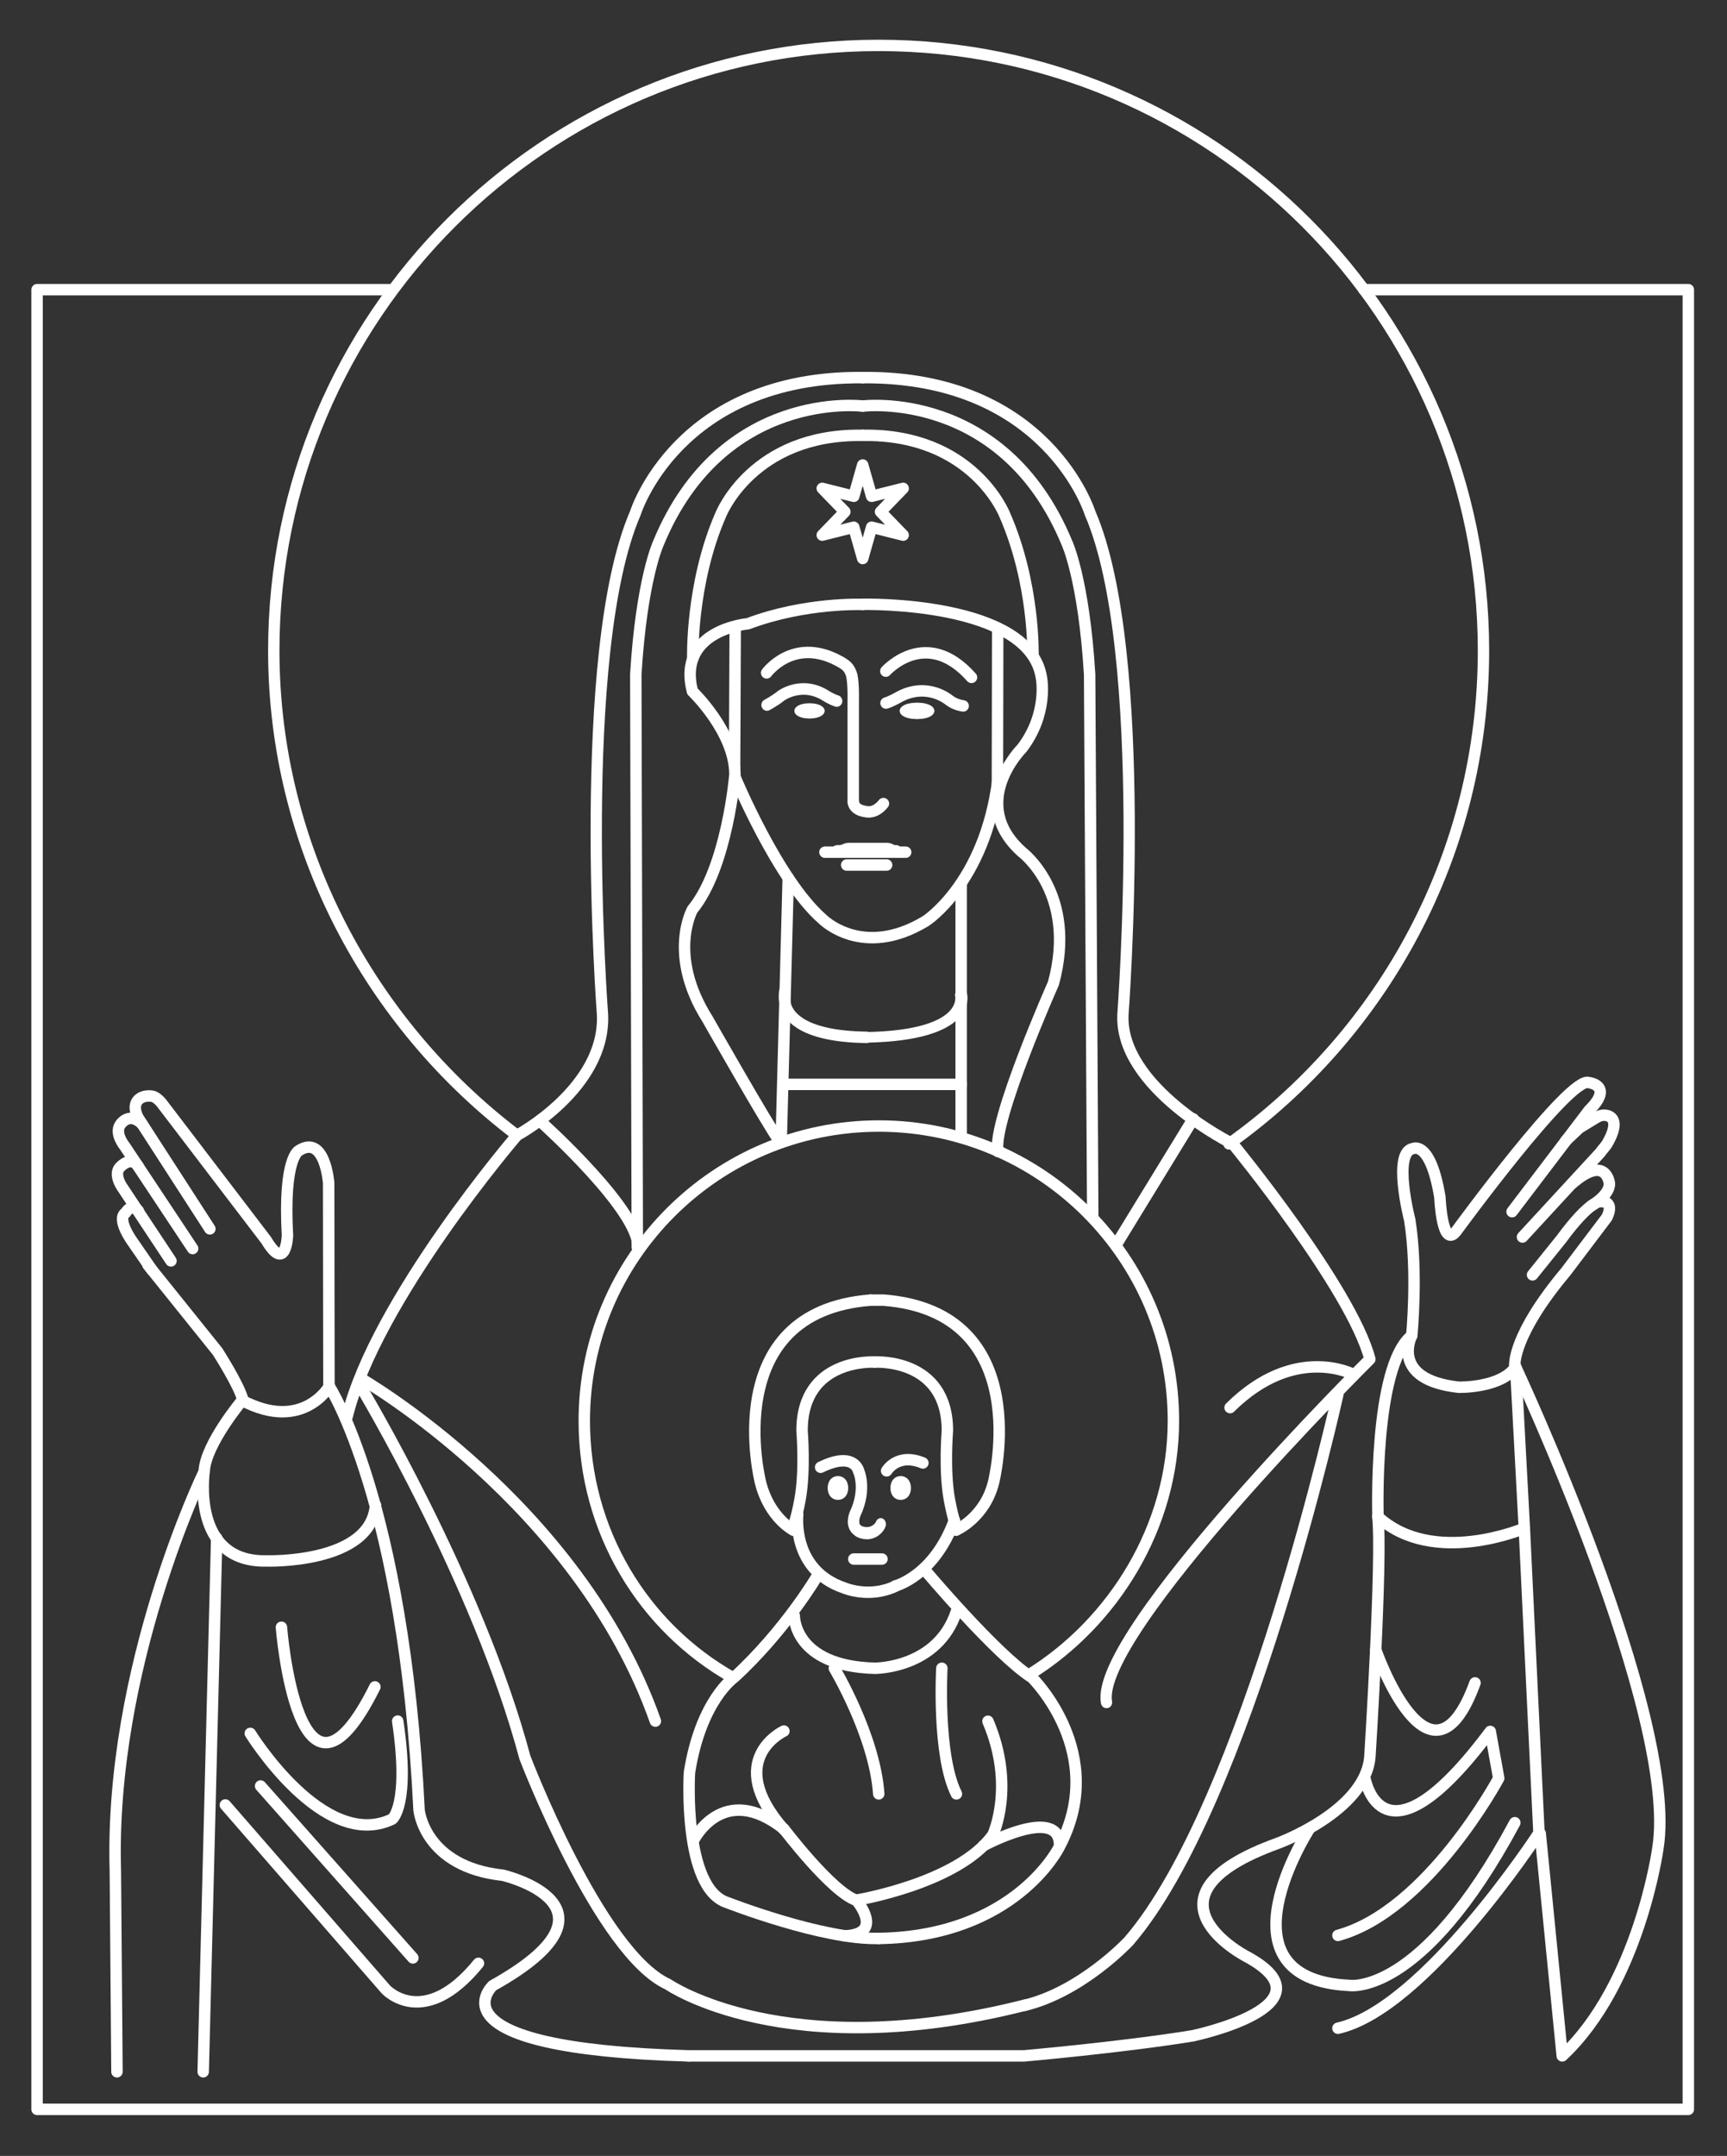<?xml version="1.0" encoding="UTF-8" standalone="no"?>
<!DOCTYPE svg PUBLIC "-//W3C//DTD SVG 1.1//EN" "http://www.w3.org/Graphics/SVG/1.1/DTD/svg11.dtd">
<svg width="100%" height="100%" viewBox="0 0 610 761" version="1.1" xmlns="http://www.w3.org/2000/svg" xmlns:xlink="http://www.w3.org/1999/xlink" xml:space="preserve" xmlns:serif="http://www.serif.com/" style="fill-rule:evenodd;clip-rule:evenodd;stroke-linecap:round;stroke-linejoin:round;stroke-miterlimit:1.5;">
    <rect x="0" y="0" width="610" height="761" fill="#333333" stroke="none"/>
    <g transform="matrix(2.991,0,0,2.991,-451.255,-487.206)">
        <path d="M311.939,197.076L350.249,197.076L350.249,411.826L155.249,411.826L155.249,197.076L196.867,197.076" style="fill:none;stroke:white;stroke-width:1.35px;"/>
    </g>
    <g transform="matrix(2.991,0,0,2.991,-452.006,-485.71)">
        <path d="M245.325,341.136C245.325,341.136 244.539,347.657 250.797,349.787C250.797,349.787 253.747,351.065 256.86,349.59" style="fill:none;stroke:white;stroke-width:1.35px;"/>
    </g>
    <g transform="matrix(2.991,0,0,2.991,-452.006,-485.71)">
        <path d="M317.837,320.025C317.837,320.025 318.585,312.515 317.602,306.371C317.602,306.371 315.513,298.302 318.012,297.934C318.012,297.934 320.06,296.951 321.166,303.709C321.166,303.709 321.412,309.976 323.132,307.641C323.132,307.641 336.512,289.335 338.738,290.151C338.738,290.151 341.769,290.479 338.779,293.428L329.686,305.388" style="fill:none;stroke:white;stroke-width:1.35px;"/>
    </g>
    <g transform="matrix(5.2,0,0,1.408,-979.891,-226.447)">
        <ellipse cx="250.731" cy="339.046" rx="0.65" ry="1.536" style="fill:white;stroke:white;stroke-width:1.06px;"/>
    </g>
    <g transform="matrix(5.2,0,0,1.408,-1017.87,-226.447)">
        <ellipse cx="250.731" cy="339.046" rx="0.65" ry="1.536" style="fill:white;stroke:white;stroke-width:0.76px;"/>
    </g>
    <g transform="matrix(2.107,0,0,1.617,-232.318,-23.003)">
        <ellipse cx="250.731" cy="339.046" rx="0.65" ry="1.536" style="fill:white;stroke:white;stroke-width:2.14px;"/>
    </g>
    <g transform="matrix(2.107,0,0,1.617,-210.158,-23.003)">
        <ellipse cx="250.731" cy="339.046" rx="0.65" ry="1.536" style="fill:white;stroke:white;stroke-width:2.14px;"/>
    </g>
    <g transform="matrix(-0.005,3.478,-2.982,-0.004,1318.49,-332.913)">
        <path d="M250.803,337.411C251.175,337.563 251.713,338.18 251.713,339.028C251.713,339.876 251.355,340.556 250.697,340.582" style="fill:none;stroke:white;stroke-width:1.24px;"/>
    </g>
    <g transform="matrix(2.991,0,0,2.991,-452.006,-485.71)">
        <path d="M249.996,262.801L256.944,262.801" style="fill:none;stroke:white;stroke-width:1.35px;"/>
    </g>
    <g transform="matrix(2.991,0,0,1.332,-452.006,-49.676)">
        <path d="M249.996,262.801L251.381,261.519L255.827,261.519L256.944,262.801L249.996,262.801Z" style="fill:white;stroke:white;stroke-width:1.74px;"/>
    </g>
    <g transform="matrix(2.991,0,0,2.991,-452.006,-485.71)">
        <path d="M244.801,342.961C244.801,342.961 241.97,341.52 240.926,337.33C240.926,337.33 235.806,317.234 253.918,315.826" style="fill:none;stroke:white;stroke-width:1.35px;"/>
    </g>
    <g transform="matrix(-2.991,0,0,2.991,1071.55,-485.71)">
        <path d="M245.344,342.961C245.344,342.961 241.97,341.52 240.926,337.33C240.926,337.33 235.806,317.234 253.918,315.826L255.458,315.826" style="fill:none;stroke:white;stroke-width:1.35px;"/>
    </g>
    <g transform="matrix(2.991,0,0,2.991,-452.006,-485.71)">
        <path d="M292.035,294.433L282.948,309.265" style="fill:none;stroke:white;stroke-width:1.35px;"/>
    </g>
    <g transform="matrix(2.991,0,0,2.991,-452.006,-485.71)">
        <path d="M214.884,294.678C214.884,294.678 227.235,305.713 226.435,309.953" style="fill:none;stroke:white;stroke-width:1.35px;"/>
    </g>
    <g transform="matrix(2.991,0,0,2.991,-452.006,-485.71)">
        <path d="M184.355,354.433C184.355,354.433 186.355,379.633 195.395,361.473" style="fill:none;stroke:white;stroke-width:1.35px;"/>
    </g>
    <g transform="matrix(2.991,0,0,2.991,-452.006,-485.71)">
        <path d="M177.735,375.406L196.679,397.166C196.679,397.166 201.159,402.03 207.623,394.094" style="fill:none;stroke:white;stroke-width:1.35px;"/>
    </g>
    <g transform="matrix(2.991,0,0,2.991,-452.006,-485.71)">
        <path d="M180.679,366.958C180.679,366.958 189.319,380.974 197.447,377.07C197.447,377.07 199.559,375.387 198.087,365.508" style="fill:none;stroke:white;stroke-width:1.35px;"/>
    </g>
    <g transform="matrix(2.991,0,0,2.991,-452.006,-485.71)">
        <path d="M176.711,343.918L175.118,406.894" style="fill:none;stroke:white;stroke-width:1.35px;"/>
    </g>
    <g transform="matrix(2.991,0,0,2.991,-452.006,-485.71)">
        <path d="M193.7,325.054C193.7,325.054 219.454,339.825 228.516,365.508" style="fill:none;stroke:white;stroke-width:1.35px;"/>
    </g>
    <g transform="matrix(2.991,0,0,2.991,-452.006,-485.71)">
        <path d="M190.01,326C190.01,326 198.81,339.5 200.61,376C200.61,376 201.21,382.7 210.51,383.7C210.51,383.7 226.11,387.348 209.31,396.724C209.31,396.724 201.281,404.134 232.446,405.017" style="fill:none;stroke:white;stroke-width:1.35px;"/>
    </g>
    <g transform="matrix(2.991,0,0,2.991,-452.006,-485.71)">
        <path d="M330.01,323.5C330.01,323.5 349.41,364.8 346.91,380.5C346.91,380.5 344.71,396.534 335.61,405.017L333.01,378.764" style="fill:none;stroke:white;stroke-width:1.35px;"/>
    </g>
    <g transform="matrix(2.991,0,0,2.991,-452.006,-485.71)">
        <path d="M232.446,405.017L272.062,405.017C272.062,405.017 283.71,403.993 291.966,402.649C291.966,402.649 309.118,399.065 298.238,393.241C298.238,393.241 284.675,386.201 302.014,379.929C302.014,379.929 312.392,376.153 312.896,369.689C312.896,369.689 314.387,346.265 313.83,341.337" style="fill:none;stroke:white;stroke-width:1.35px;"/>
    </g>
    <g transform="matrix(2.991,0,0,2.991,-452.006,-485.71)">
        <path d="M317.822,320.025C317.822,320.025 315.182,325.21 323.39,326.105C323.39,326.105 328.382,326.226 330.11,323.701L331.134,342.745C331.134,342.745 320.382,347.353 313.854,341.401C313.854,341.401 313.278,323.673 317.822,320.025Z" style="fill:none;stroke:white;stroke-width:1.35px;"/>
    </g>
    <g transform="matrix(2.991,0,0,2.991,-452.006,-485.71)">
        <path d="M331.134,342.745L332.862,378.713C332.862,378.713 319.363,399.449 309.12,401.753" style="fill:none;stroke:white;stroke-width:1.35px;"/>
    </g>
    <g transform="matrix(2.991,0,0,2.991,-452.006,-485.71)">
        <path d="M309.12,326.91C309.12,326.91 298.435,375.266 284.416,391.486C284.416,391.486 278.846,397.465 272.062,399.065" style="fill:none;stroke:white;stroke-width:1.35px;"/>
    </g>
    <g transform="matrix(2.991,0,0,2.991,-452.006,-485.71)">
        <path d="M243.756,290.366L264.628,290.366" style="fill:none;stroke:white;stroke-width:1.35px;"/>
    </g>
    <g transform="matrix(2.991,0,0,2.991,-452.006,-485.71)">
        <path d="M243.79,279.429C243.79,279.429 243.687,280.414 243.891,281.072C244.327,282.483 246.171,284.716 253.457,284.813" style="fill:none;stroke:white;stroke-width:1.35px;"/>
    </g>
    <g transform="matrix(-3.444,0,0,2.991,1179.08,-485.71)">
        <path d="M243.79,279.813C243.79,279.813 242.661,284.57 253.457,284.813" style="fill:none;stroke:white;stroke-width:1.25px;"/>
    </g>
    <g transform="matrix(2.991,0,0,2.991,-452.006,-485.71)">
        <path d="M255.731,241.594C255.731,241.594 260.483,236.27 265.848,242.332" style="fill:none;stroke:white;stroke-width:1.35px;"/>
    </g>
    <g transform="matrix(2.991,0,0,2.991,-452.006,-485.71)">
        <path d="M237.943,254.141C237.943,254.141 242.96,266.224 248.222,270.832C248.222,270.832 252.921,275.645 260.448,271.088C260.448,271.088 267.408,266.634 268.971,254.397" style="fill:none;stroke:white;stroke-width:1.35px;"/>
    </g>
    <g transform="matrix(2.991,0,0,2.991,-452.006,-485.71)">
        <path d="M244.205,265.996L243.376,297.041" style="fill:none;stroke:white;stroke-width:1.35px;"/>
    </g>
    <g transform="matrix(2.991,0,0,2.991,-452.006,-485.71)">
        <path d="M268.943,236.769L268.904,257.446" style="fill:none;stroke:white;stroke-width:1.35px;"/>
    </g>
    <g transform="matrix(2.991,0,0,2.991,-452.006,-485.71)">
        <path d="M168.589,311.667L176.82,321.901C176.82,321.901 179.452,326.011 179.796,327.61" style="fill:none;stroke:white;stroke-width:1.35px;"/>
    </g>
    <g transform="matrix(2.991,0,0,2.991,-452.006,-485.71)">
        <path d="M253,233.709C253,233.709 272.819,233.253 274.119,242.453C274.119,242.453 274.919,246.615 271.819,250.684C271.819,250.684 265.319,257.153 271.819,262.953C271.819,262.953 278.419,267.853 275.519,278.453C275.519,278.453 268.271,294.748 268.971,298.287" style="fill:none;stroke:white;stroke-width:1.35px;"/>
    </g>
    <g transform="matrix(2.991,0,0,2.991,-452.006,-485.71)">
        <path d="M253,210.313C253,210.313 236.414,208.249 228.88,226.476C228.88,226.476 226.89,230.725 226.205,241.975L226.382,309.593" style="fill:none;stroke:white;stroke-width:1.35px;"/>
    </g>
    <g transform="matrix(-2.991,0,0,2.991,1061.45,-485.71)">
        <path d="M253,210.313C253,210.313 236.414,208.249 228.88,226.476C228.88,226.476 226.89,230.725 226.205,241.975L225.837,305.909" style="fill:none;stroke:white;stroke-width:1.35px;"/>
    </g>
    <g transform="matrix(2.991,0,0,2.991,-452.006,-485.71)">
        <path d="M253,233.724C253,233.724 246.236,233.443 239.435,236.007C239.435,236.007 231.026,236.709 232.891,243.981C232.891,243.981 237.911,248.775 237.911,253.792C237.911,253.792 237.013,264.718 232.891,269.735C232.891,269.735 229.884,275.086 234.678,282.667C234.678,282.667 241.84,295.257 243.16,297.041" style="fill:none;stroke:white;stroke-width:1.35px;"/>
    </g>
    <g transform="matrix(2.991,0,0,3.052,-452.006,-503.721)">
        <path d="M212.15,296.366C212.15,296.366 222.648,290.901 222.273,282.401C222.273,282.401 219.023,240.526 226.148,224.401C226.148,224.401 231.147,208.535 253,208.72" style="fill:none;stroke:white;stroke-width:1.33px;"/>
    </g>
    <g transform="matrix(-2.991,0,0,3.052,1061.45,-503.721)">
        <path d="M224.208,361.944C225.744,353.979 193.104,322.244 193.104,322.244C195.28,314.091 209.3,297.344 209.3,297.344C209.3,297.344 222.648,290.901 222.273,282.401C222.273,282.401 219.023,240.526 226.148,224.401C226.148,224.401 231.147,208.535 253,208.72" style="fill:none;stroke:white;stroke-width:1.33px;"/>
    </g>
    <g transform="matrix(2.807,0,0,2.807,-399.827,-458.877)">
        <path d="M207.344,306.134C189.058,292.227 176.89,270.018 176.89,245.294C176.89,203.288 210.994,169.185 253,169.185C295.006,169.185 329.11,203.288 329.11,245.294C329.11,270.873 316.464,293.522 297.089,307.324" style="fill:none;stroke:white;stroke-width:1.43px;"/>
    </g>
    <g transform="matrix(2.991,0,0,2.991,-468.507,-493.188)">
        <path d="M258.517,219.769L259.571,223.461L263.295,222.527L260.624,225.286L263.295,228.044L259.571,227.111L258.517,230.803L257.463,227.111L253.739,228.044L256.41,225.286L253.739,222.527L257.463,223.461L258.517,219.769Z" style="fill:none;stroke:white;stroke-width:1.35px;"/>
    </g>
    <g transform="matrix(2.991,0,0,2.991,-452.006,-485.71)">
        <path d="M237.943,236.38L237.871,252.858" style="fill:none;stroke:white;stroke-width:1.35px;"/>
    </g>
    <g transform="matrix(1.367,0,0,1.367,-35.43,166.198)">
        <path d="M215.291,311.646C192.127,298.591 176.89,273.757 176.89,245.294C176.89,203.288 210.994,169.185 253,169.185C295.006,169.185 329.11,203.288 329.11,245.294C329.11,272.631 313.595,297.392 291.929,310.813" style="fill:none;stroke:white;stroke-width:2.95px;"/>
    </g>
    <g transform="matrix(2.991,0,0,2.991,-452.006,-485.71)">
        <path d="M251.948,346.382L255.277,346.382" style="fill:none;stroke:white;stroke-width:1.35px;"/>
    </g>
    <g transform="matrix(2.991,0,0,2.991,-452.006,-485.71)">
        <path d="M232.934,240.113C232.934,240.113 232.671,231.272 236.238,223.134C236.238,223.134 239.995,213.546 253,213.769" style="fill:none;stroke:white;stroke-width:1.35px;"/>
    </g>
    <g transform="matrix(-2.991,0,0,2.991,1061.45,-485.71)">
        <path d="M232.894,239.711C232.894,239.711 232.671,231.272 236.238,223.134C236.238,223.134 239.995,213.546 253,213.769" style="fill:none;stroke:white;stroke-width:1.35px;"/>
    </g>
    <g transform="matrix(2.991,0,0,2.991,-452.006,-485.71)">
        <path d="M189.968,326.301L189.934,301.997C189.934,301.997 189.503,296.211 186.422,298.179C186.422,298.179 184.558,298.976 185.07,308.192C185.07,308.192 184.917,312.698 182.562,308.755L170.325,292.73C170.325,292.73 169.722,291.87 169.096,291.762C167.912,291.557 166.444,292.285 167.406,294.266L175.906,307.417" style="fill:none;stroke:white;stroke-width:1.35px;"/>
    </g>
    <g transform="matrix(2.991,0,0,2.991,-452.006,-485.71)">
        <path d="M173.872,309.74L165.852,297.661C165.852,297.661 164.575,296.144 165.352,295.075C165.662,294.649 166.601,293.783 167.88,295.017" style="fill:none;stroke:white;stroke-width:1.35px;"/>
    </g>
    <g transform="matrix(2.991,0,0,2.991,-452.006,-485.71)">
        <path d="M171.313,311.196L165.546,302.493C165.546,302.493 164.367,300.836 165.441,300C165.441,300 166.606,298.818 167.419,300" style="fill:none;stroke:white;stroke-width:1.35px;"/>
    </g>
    <g transform="matrix(2.991,0,0,2.991,-452.006,-485.71)">
        <path d="M241.657,241.802C241.657,241.802 244.707,237.622 249.933,240.269C251.194,240.908 251.355,241.202 251.629,241.846C251.629,241.846 251.938,242.435 251.881,245.219L251.881,256.995" style="fill:none;stroke:white;stroke-width:1.35px;"/>
    </g>
    <g transform="matrix(2.991,0,0,2.991,-452.006,-485.71)">
        <path d="M251.881,256.995C251.881,256.995 251.844,257.978 253.384,258.174C253.384,258.174 254.433,258.502 255.449,257.224" style="fill:none;stroke:white;stroke-width:1.35px;"/>
    </g>
    <g transform="matrix(2.991,0,0,2.991,-452.006,-485.71)">
        <path d="M264.628,266.747L264.628,296.548" style="fill:none;stroke:white;stroke-width:1.35px;"/>
    </g>
    <g transform="matrix(2.991,0,0,2.991,-452.006,-485.71)">
        <path d="M310.976,324.606C310.976,324.606 304.064,320.894 296.384,328.51" style="fill:none;stroke:white;stroke-width:1.35px;"/>
    </g>
    <g transform="matrix(2.991,0,0,2.991,-452.006,-485.71)">
        <path d="M313.592,357.116C313.592,357.116 320.01,375.5 325.31,361" style="fill:none;stroke:white;stroke-width:1.35px;"/>
    </g>
    <g transform="matrix(2.991,0,0,2.991,-452.006,-485.71)">
        <path d="M312.31,372.249C312.31,372.249 314.31,383.857 327.11,366.728L328.11,372.249C328.11,372.249 319.731,387.9 309.12,390.8" style="fill:none;stroke:white;stroke-width:1.35px;"/>
    </g>
    <g transform="matrix(2.991,0,0,2.991,-452.006,-485.71)">
        <path d="M305.756,378.213C305.756,378.213 294.31,395.9 310.41,396.7C310.41,396.7 318.91,398.2 330.01,377.5" style="fill:none;stroke:white;stroke-width:1.35px;"/>
    </g>
    <g transform="matrix(2.991,0,0,2.991,-452.006,-485.71)">
        <path d="M212.15,296.406C212.15,296.406 195.506,315.778 192.12,329.555" style="fill:none;stroke:white;stroke-width:1.35px;"/>
    </g>
    <g transform="matrix(2.991,0,0,2.991,-452.006,-485.71)">
        <path d="M193.7,326C193.7,326 207.576,349.054 213.105,369.79C213.105,369.79 221.912,392.881 230.001,396.568C230.001,396.568 243.885,406.193 272.19,399.025" style="fill:none;stroke:white;stroke-width:1.35px;"/>
    </g>
    <g transform="matrix(2.991,0,0,2.991,-452.006,-485.71)">
        <path d="M190.01,326C190.01,326 186.887,331.438 179.719,327.662C179.719,327.662 175.431,332.782 175.239,335.982C175.239,335.982 173.575,346.798 182.599,346.606C182.599,346.606 194.951,346.99 195.463,340.014" style="fill:none;stroke:white;stroke-width:1.35px;"/>
    </g>
    <g transform="matrix(2.991,0,0,2.991,-452.006,-485.71)">
        <path d="M175.118,336.305C175.118,336.305 164.039,359.214 164.743,383.15L164.935,406.894" style="fill:none;stroke:white;stroke-width:1.35px;"/>
    </g>
    <g transform="matrix(2.991,0,0,2.991,-452.006,-485.71)">
        <path d="M252.291,386.629C252.291,386.629 264.221,384.668 268.363,378.954C268.363,378.954 271.078,373.239 267.792,365.525" style="fill:none;stroke:white;stroke-width:1.35px;"/>
    </g>
    <g transform="matrix(2.991,0,0,2.991,-452.006,-485.71)">
        <path d="M181.895,373.166L199.879,393.454" style="fill:none;stroke:white;stroke-width:1.35px;"/>
    </g>
    <g transform="matrix(2.991,0,0,2.991,-452.006,-485.71)">
        <path d="M247.582,348.466C247.582,348.466 243.806,354.872 237.79,360.373C237.79,360.373 233.886,363.058 232.542,371.57C232.542,371.57 231.71,385.266 237.022,386.93C237.022,386.93 248.315,391.346 254.893,391.154" style="fill:none;stroke:white;stroke-width:1.35px;"/>
    </g>
    <g transform="matrix(2.991,0,0,2.991,-452.006,-485.71)">
        <path d="M260.342,347.679C260.342,347.679 268.83,357.752 272.99,360.373C272.99,360.373 282.142,369.33 276.19,380.402C276.19,380.402 271.035,390.91 254.893,391.16" style="fill:none;stroke:white;stroke-width:1.35px;"/>
    </g>
    <g transform="matrix(2.991,0,0,2.991,-452.006,-485.71)">
        <path d="M244.918,353.077C244.918,353.077 244.817,359.016 254.417,359.272C254.417,359.272 261.866,359.323 264.067,352.565" style="fill:none;stroke:white;stroke-width:1.35px;"/>
    </g>
    <g transform="matrix(2.991,0,0,2.991,-452.006,-485.71)">
        <path d="M248.541,262.962L258.077,262.962" style="fill:none;stroke:white;stroke-width:1.35px;"/>
    </g>
    <g transform="matrix(2.991,0,0,2.991,-452.006,-485.71)">
        <path d="M251.109,264.476L255.827,264.476" style="fill:none;stroke:white;stroke-width:1.35px;"/>
    </g>
    <g transform="matrix(2.991,0,0,2.991,-452.006,-485.71)">
        <path d="M255.827,335.974C255.827,335.974 257.101,333.792 260.109,335.043" style="fill:none;stroke:white;stroke-width:1.35px;"/>
    </g>
    <g transform="matrix(2.991,0,0,2.991,-451.189,-485.71)">
        <path d="M252.237,335.974C252.237,335.974 251.727,333.612 247.759,335.551" style="fill:none;stroke:white;stroke-width:1.35px;"/>
    </g>
    <g transform="matrix(2.991,0,0,2.991,-451.189,-485.71)">
        <path d="M252.237,335.974C252.237,335.974 253.241,338.074 251.825,341.062C251.825,341.062 251.371,342.132 251.9,342.775" style="fill:none;stroke:white;stroke-width:1.35px;"/>
    </g>
    <g transform="matrix(2.991,0,0,2.991,-452.006,-485.71)">
        <path d="M254.417,323.136C254.417,323.136 245.837,322.598 245.837,331.238C245.837,331.238 246.227,335.897 245.61,339.302C245.115,342.032 244.727,342.448 244.813,342.961" style="fill:none;stroke:white;stroke-width:1.35px;"/>
    </g>
    <g transform="matrix(-2.991,0,0,2.991,1069.93,-485.71)">
        <path d="M254.417,323.136C254.417,323.136 245.837,322.598 245.837,331.238C245.837,331.238 246.227,335.897 245.61,339.302C245.115,342.032 244.727,342.448 244.813,342.961" style="fill:none;stroke:white;stroke-width:1.35px;"/>
    </g>
    <g transform="matrix(2.991,0,0,2.991,-452.006,-485.71)">
        <path d="M330.01,323.445C330.01,323.445 329.767,319.929 336.034,312.475L340.868,306.085C340.868,306.085 341.948,304.119 340.097,304.201C340.097,304.201 338.902,303.996 335.502,308.624L332.102,312.843" style="fill:none;stroke:white;stroke-width:1.35px;"/>
    </g>
    <g transform="matrix(2.991,0,0,2.991,-452.006,-485.71)">
        <path d="M336.026,297.017L337.619,295.511L339.557,294.329C339.557,294.329 340.046,293.998 340.523,294C341.398,294.002 342.496,294.609 340.925,297.344C340.74,297.666 340.356,298.042 340.097,298.425L330.914,308.379" style="fill:none;stroke:white;stroke-width:1.35px;"/>
    </g>
    <g transform="matrix(2.991,0,0,2.991,-452.006,-485.71)">
        <path d="M339.037,304.705C339.037,304.705 341.221,303.451 341.181,302.071C341.181,302.071 340.827,298.548 336.772,302.071" style="fill:none;stroke:white;stroke-width:1.35px;"/>
    </g>
    <g transform="matrix(2.991,0,0,2.991,-452.006,-485.71)">
        <path d="M169.087,312.296L166.762,308.925C166.762,308.925 164.822,306.278 165.949,305.517C165.949,305.517 166.683,304.285 167.47,305.308" style="fill:none;stroke:white;stroke-width:1.35px;"/>
    </g>
    <g transform="matrix(2.991,0,0,2.991,-452.006,-485.71)">
        <path d="M249.649,359.272C249.649,359.272 254.422,367.239 254.893,374.097" style="fill:none;stroke:white;stroke-width:1.35px;"/>
    </g>
    <g transform="matrix(2.991,0,0,2.991,-452.006,-485.71)">
        <path d="M262.347,359.272C262.347,359.272 261.771,369.525 264.067,374.097" style="fill:none;stroke:white;stroke-width:1.35px;"/>
    </g>
    <g transform="matrix(2.991,0,0,2.991,-452.006,-485.71)">
        <path d="M233.002,379.615C233.002,379.615 236.453,372.525 243.694,378.239C243.694,378.239 249.321,385.668 252.271,386.668C252.271,386.668 255.649,390.628 250.935,390.851" style="fill:none;stroke:white;stroke-width:1.35px;"/>
    </g>
    <g transform="matrix(2.991,0,0,2.991,-452.006,-485.71)">
        <path d="M243.694,366.684C243.694,366.684 236.453,370.018 243.694,378.304" style="fill:none;stroke:white;stroke-width:1.35px;"/>
    </g>
    <g transform="matrix(2.991,0,0,2.991,-452.006,-485.71)">
        <path d="M267.267,380.205C267.267,380.205 276.328,375.336 276.242,380.212" style="fill:none;stroke:white;stroke-width:1.35px;"/>
    </g>
    <g transform="matrix(2.991,0,0,2.991,-452.006,-485.71)">
        <path d="M264.864,245.7C264.864,245.7 263.934,245.593 263.217,245.03C263.217,245.03 260.672,242.824 257.286,244.645C257.286,244.645 256.42,245.157 255.754,245.361" style="fill:none;stroke:white;stroke-width:1.35px;"/>
    </g>
    <g transform="matrix(-2.871,0,0,2.991,1028.44,-486.036)">
        <path d="M263.861,245.7C263.861,245.7 262.876,245.2 262.159,244.637C262.159,244.637 259.598,242.776 256.576,244.63C256.576,244.63 255.938,245.026 255.272,245.23" style="fill:none;stroke:white;stroke-width:1.37px;"/>
    </g>
    <g transform="matrix(2.991,0,0,2.991,-452.006,-485.71)">
        <path d="M256.86,349.556C256.86,349.556 261.4,348.409 263.825,341.823" style="fill:none;stroke:white;stroke-width:1.35px;"/>
    </g>
</svg>
